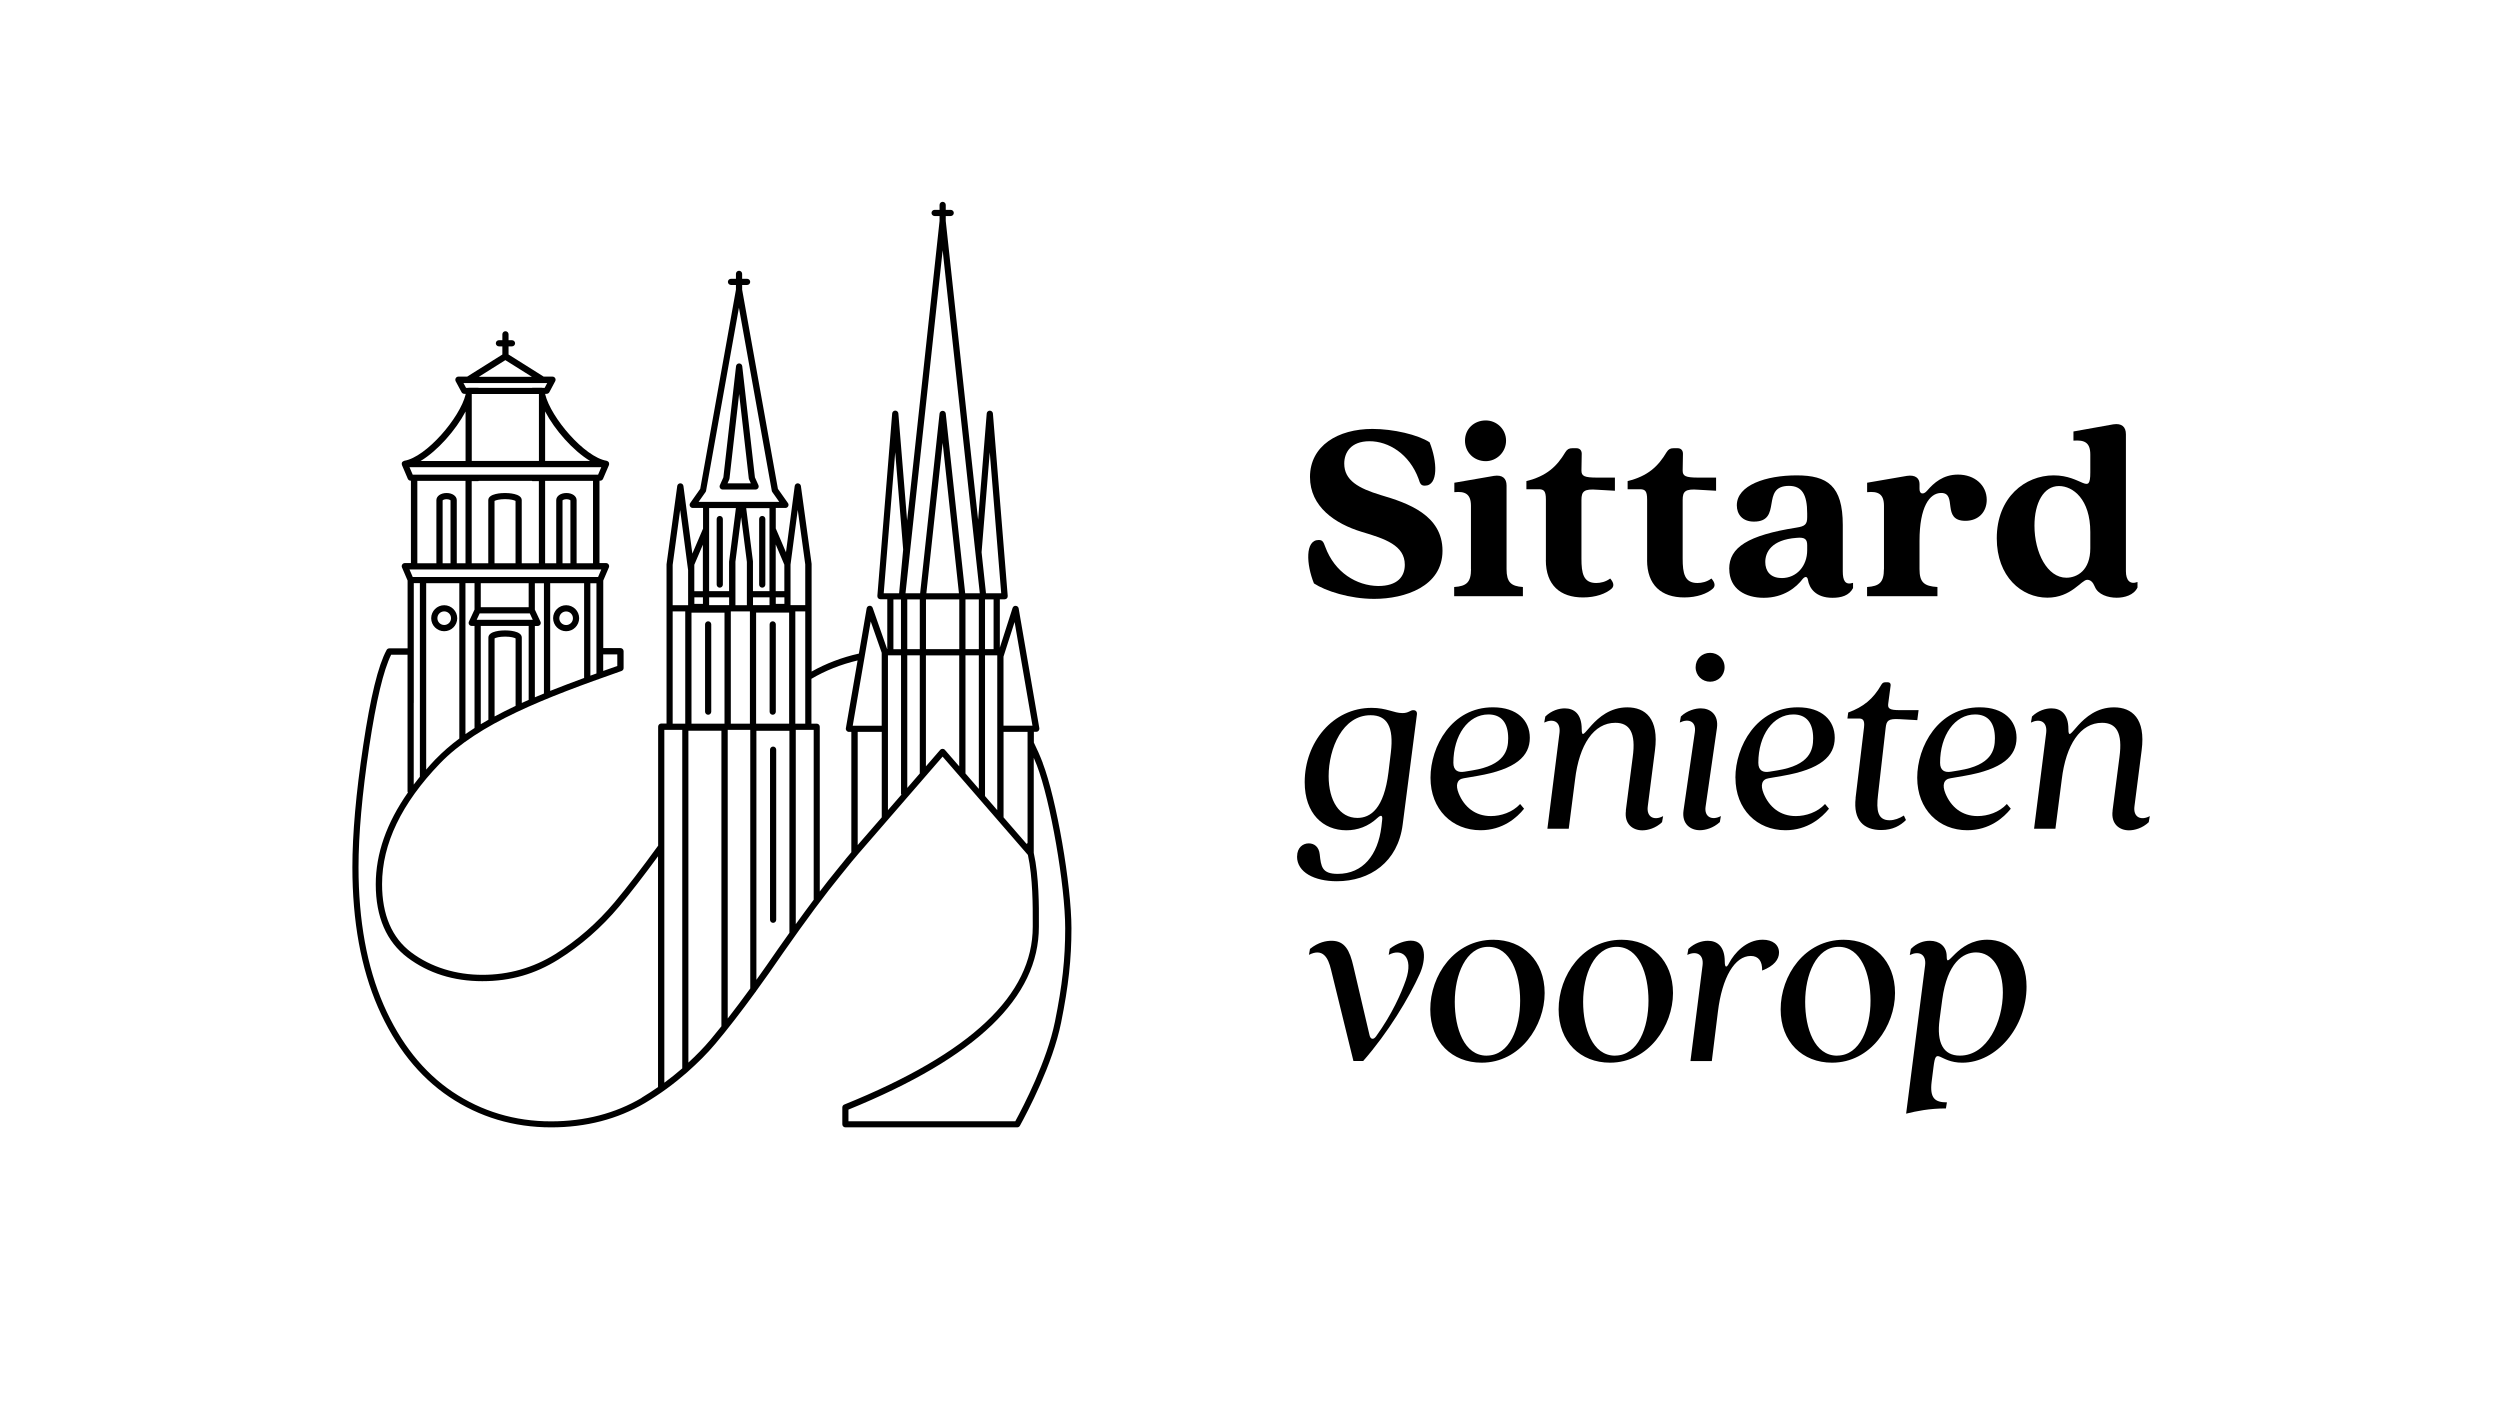<svg xmlns="http://www.w3.org/2000/svg" width="1920" height="1080" viewBox="0 0 1920 1080" fill="none"><g clip-path="url(#clip0_1717_558)"><path d="M1009.1 448.028C1003.21 433.487 1002.22 414.717 1012.73 414.717C1015.55 414.717 1016.37 415.926 1017.8 419.981C1025.07 439.743 1041.9 449.839 1058.47 450.055C1073.27 450.055 1078.89 442.806 1078.89 433.746C1078.89 418.816 1063.7 413.768 1045.92 408.504C1025.28 402.248 1006.07 389.13 1006.07 366.349C1006.07 342.315 1027.53 329.414 1054.02 329.414C1070.02 329.414 1089.02 333.858 1097.93 339.683C1103.82 354.224 1104.81 372.993 1094.29 372.993C1091.48 372.993 1090.66 371.786 1089.45 367.729C1082.39 348.572 1066.39 338.863 1051.81 338.863C1037.22 338.863 1032.38 347.752 1032.38 356.036C1032.38 368.938 1043.32 375.021 1060.51 380.242C1081.14 386.283 1107.84 395.559 1107.84 423.001C1107.84 450.444 1078.89 459.936 1055.4 459.936C1036.57 459.936 1017.97 453.896 1009.05 448.028" fill="black"></path><path d="M1129.69 437.107V388.48C1129.69 379.203 1125.07 377.175 1116.93 377.995V370.746L1147.31 365.482C1153.8 364.49 1157.04 367.294 1157.04 372.947V437.107C1157.04 447.161 1160.46 450.224 1169.59 450.828V457.862H1116.8V450.828C1126.32 450.224 1129.74 447.161 1129.74 437.107M1141.07 322.896C1149.38 322.896 1156.65 329.54 1156.65 338.428C1156.65 347.317 1149.38 354.178 1141.07 354.178C1132.16 354.178 1125.11 347.533 1125.11 338.428C1125.11 329.325 1132.16 322.896 1141.07 322.896Z" fill="black"></path><path d="M1187.25 430.227V383.627C1187.25 376.939 1185.65 375.731 1181.58 375.731H1172.27V369.475C1187.85 365.634 1195.72 358.17 1202.21 347.254C1203.64 345.01 1205.03 344.233 1207.5 344.233H1210.74C1213.16 344.233 1214.77 345.83 1214.77 348.462L1214.55 361.363C1214.55 365.591 1216.58 366.799 1226.7 366.799H1240.25V376.896L1226.7 376.12C1216.58 375.3 1214.55 377.327 1214.55 383.973V428.976C1214.55 440.28 1215.97 447.744 1225.89 447.744C1229.13 447.744 1233.16 446.925 1236.62 444.293C1239.25 447.313 1239.86 449.946 1237.83 451.973C1233.37 455.986 1225.49 458.834 1215.76 458.834C1198.15 458.834 1187.2 449.341 1187.2 430.183" fill="black"></path><path d="M1264.99 430.227V383.627C1264.99 376.939 1263.39 375.731 1259.33 375.731H1250.02V369.475C1265.6 365.634 1273.47 358.17 1279.96 347.254C1281.39 345.01 1282.77 344.233 1285.24 344.233H1288.48C1290.91 344.233 1292.51 345.83 1292.51 348.462L1292.29 361.363C1292.29 365.591 1294.33 366.799 1304.41 366.799H1317.95V376.896L1304.41 376.12C1294.29 375.3 1292.29 377.327 1292.29 383.973V428.976C1292.29 440.28 1293.72 447.744 1303.63 447.744C1306.87 447.744 1310.9 446.925 1314.36 444.293C1317 447.313 1317.6 449.946 1315.57 451.973C1311.11 455.986 1303.24 458.834 1293.51 458.834C1275.9 458.834 1264.95 449.341 1264.95 430.183" fill="black"></path><path d="M1328.03 436.886C1328.03 420.36 1342.41 411.083 1379.62 405.215C1386.28 404.18 1387.92 402.756 1387.92 397.146V394.342C1387.92 379.801 1383.9 373.156 1373.94 373.156C1351.71 373.156 1369.32 400.599 1347.03 400.599C1338.12 400.599 1333.88 394.946 1333.88 388.086C1333.88 372.552 1356.34 365.088 1379.83 365.088C1403.33 365.088 1415.26 372.941 1415.26 403.231V438.741C1415.26 445.602 1416.87 449.615 1423.14 447.63V451.642C1420.12 457.467 1414.06 459.107 1407.35 459.107C1394.36 459.107 1389.52 451.642 1388.52 445.386C1388.09 442.754 1386.49 442.365 1384.51 444.566C1379.65 451.038 1369.92 459.107 1354.56 459.107C1340.8 459.107 1328.08 452.635 1328.08 436.886M1368.32 443.962C1379.87 443.962 1387.92 434.685 1387.92 422.56V418.72C1387.92 414.104 1386.11 412.465 1379.83 413.068C1360.18 414.492 1355.73 424.373 1355.73 431.622C1355.73 438.31 1359.36 443.919 1368.27 443.919" fill="black"></path><path d="M1446.89 437.102V388.474C1446.89 379.197 1442.26 377.169 1433.95 377.989V370.74L1464.5 365.476C1470.99 364.484 1474.19 367.289 1474.19 371.733V375.573C1474.19 379.586 1477.22 380.19 1480.08 376.781C1485.14 370.913 1492.24 364.484 1503.75 364.484C1516.69 364.484 1525.81 372.768 1525.81 383.857C1525.81 392.919 1519.75 399.995 1509.42 399.995C1490.81 399.995 1503.58 378.593 1490.81 378.593C1481.9 378.593 1474.19 389.294 1474.19 415.312V437.102C1474.19 447.199 1477.65 450.219 1487.95 450.823V457.899H1433.91V450.823C1443.43 450.219 1446.85 447.199 1446.85 437.102" fill="black"></path><path d="M1533.52 413.488C1533.52 381.818 1555.37 365.077 1577.22 365.077C1599.07 365.077 1605.35 381.214 1605.35 362.833V349.112C1605.35 339.619 1600.72 337.807 1592.41 338.412V331.378L1622.96 325.898C1629.45 324.906 1632.7 327.711 1632.7 333.579V438.687C1632.7 445.547 1635.73 449.171 1641.6 446.971V451.2C1638.79 457.068 1631.7 459.053 1625.6 459.053C1618.94 459.053 1611.23 456.637 1608.81 450.552C1607.39 447.101 1605.56 445.288 1602.97 445.288C1598.52 445.288 1590.81 459.009 1572.38 459.009C1552.56 459.009 1533.52 442.872 1533.52 413.402M1586.96 443.692C1595.05 443.692 1605.35 438.255 1605.35 421.083V408.57C1605.35 383.372 1592.03 373.275 1581.29 373.275C1569.52 373.275 1562.47 386.176 1562.47 403.737C1562.47 424.534 1572.38 443.692 1586.96 443.692Z" fill="black"></path><path d="M996.167 657.805C996.167 650.772 1000.8 647.709 1005.08 647.709C1009.36 647.709 1012.96 650.341 1013.56 656.209C1014.56 665.486 1015.21 671.138 1027.32 671.138C1046.97 671.138 1058.26 656.381 1060.9 635.024L1061.5 629.76C1061.93 626.135 1060.73 625.531 1057.87 628.163C1050.77 634.808 1042.51 637.655 1033.99 637.655C1016.2 637.655 1002.01 624.927 1002.01 600.721C1002.01 570.259 1023.47 543.637 1053.41 543.637C1064.96 543.637 1070.42 547.649 1077.08 547.649C1081.93 547.649 1082.97 545.406 1085.39 545.406C1087.42 545.406 1088.42 546.614 1088.2 548.642L1077.26 633.211C1073.62 662.077 1052.16 676.79 1026.67 676.79C1009.45 676.79 996.124 669.93 996.124 657.805M1042.46 628.163C1052.59 628.163 1062.89 621.13 1066.35 593.041L1068.17 577.939C1070.59 557.962 1065.14 549.289 1052.59 549.289C1031.13 549.289 1020.4 574.703 1020.4 596.104C1020.4 614.874 1028.71 628.163 1042.46 628.163Z" fill="black"></path><path d="M1098.62 597.278C1098.62 573.288 1114.8 543.214 1146.56 543.214C1165.17 543.214 1174.9 553.311 1174.9 566.643C1174.9 580.753 1164.17 590.849 1134.66 595.897L1124.15 597.709C1118.87 598.486 1117.7 602.973 1120.3 609.402C1124.53 619.671 1132.85 626.748 1145 626.748C1152.7 626.748 1161.57 623.9 1167.46 617.471L1170.49 621.095C1165.03 627.956 1154.09 637.621 1137.09 637.621C1115.23 637.621 1098.62 621.656 1098.62 597.278ZM1124.71 592.661L1130.77 591.668C1155.65 587.656 1158.29 576.135 1158.29 567.032C1158.29 555.339 1153.22 548.693 1143.1 548.693C1127.52 548.693 1116.19 564.658 1116.19 585.8C1116.19 591.841 1119.82 593.481 1124.71 592.661Z" fill="black"></path><path d="M1248.63 622.506L1253.91 581.559C1256.55 562.574 1251.48 555.11 1240.58 555.11C1224.01 555.11 1212.84 571.851 1209.65 598.689L1204.8 636.443H1188.4L1197.7 562.79C1198.7 553.902 1192.64 551.701 1185.97 554.937L1186.8 550.277C1191.64 545.617 1197.31 544.021 1201.77 544.021C1208.87 544.021 1214.75 548.249 1214.75 559.985C1214.75 574.095 1223.44 543.244 1249.75 543.244C1263.51 543.244 1274.24 551.701 1271 576.339L1265.51 619.097C1264.29 627.77 1270.57 630.402 1277.27 626.778L1276.45 631.438C1271.6 636.098 1265.51 637.695 1261.26 637.695C1253.99 637.695 1247.29 632.862 1248.72 622.55" fill="black"></path><path d="M1292.94 622.5L1301.63 562.352C1302.85 553.895 1296.79 551.651 1290.08 554.887L1290.91 550.27C1295.75 545.61 1302.03 544.014 1306.27 544.014C1313.53 544.014 1320.03 548.846 1318.6 559.159L1309.9 619.48C1308.69 627.548 1314.96 630.353 1321.63 626.728L1320.85 631.345C1315.79 636.005 1309.73 637.602 1305.49 637.602C1298.22 637.602 1291.51 632.769 1292.94 622.457M1313.36 501.384C1319.42 501.384 1324.48 506.044 1324.48 512.473C1324.48 518.902 1319.42 523.562 1313.36 523.562C1307.31 523.562 1302.24 518.902 1302.24 512.473C1302.24 506.044 1307.09 501.384 1313.36 501.384Z" fill="black"></path><path d="M1332.79 597.278C1332.79 573.288 1348.97 543.214 1380.74 543.214C1399.34 543.214 1409.08 553.311 1409.08 566.643C1409.08 580.753 1398.34 590.849 1368.84 595.897L1358.32 597.709C1353.04 598.486 1351.83 602.973 1354.47 609.402C1358.71 619.671 1367.01 626.748 1379.17 626.748C1386.88 626.748 1395.75 623.9 1401.63 617.471L1404.66 621.095C1399.16 627.956 1388.26 637.621 1371.26 637.621C1349.41 637.621 1332.83 621.656 1332.83 597.278M1358.92 592.661L1364.98 591.668C1389.86 587.656 1392.5 576.135 1392.5 567.032C1392.5 555.339 1387.44 548.693 1377.31 548.693C1361.74 548.693 1350.4 564.658 1350.4 585.8C1350.4 591.841 1354.03 593.481 1358.92 592.661Z" fill="black"></path><path d="M1425.09 612.787L1431.58 558.508C1432.19 553.028 1430.59 551.82 1427.73 551.82H1418.82L1419.43 547.203C1430.98 542.974 1438.64 536.891 1444.91 525.802C1445.74 524.378 1446.73 523.989 1447.94 523.989H1449.97C1451.4 523.989 1452.18 525.025 1452.01 526.406L1450.19 540.126C1449.58 544.139 1450.97 545.391 1459.1 545.391H1473.47L1472.48 553.071L1458.5 552.294C1450.19 551.862 1448.8 553.503 1448.2 558.939L1442.31 610.587C1440.88 622.496 1442.1 629.96 1451.23 629.96C1454.86 629.96 1458.72 628.536 1462.18 626.336L1463.78 629.787C1459.54 634.016 1453.65 637.468 1444.78 637.468C1431.41 637.468 1423.15 630.004 1425.14 612.83" fill="black"></path><path d="M1472.42 597.278C1472.42 573.288 1488.6 543.214 1520.36 543.214C1538.97 543.214 1548.7 553.311 1548.7 566.643C1548.7 580.753 1537.97 590.849 1508.47 595.897L1497.95 597.709C1492.67 598.486 1491.46 602.973 1494.1 609.402C1498.34 619.671 1506.65 626.748 1518.8 626.748C1526.51 626.748 1535.38 623.9 1541.26 617.471L1544.29 621.095C1538.84 627.956 1527.89 637.621 1510.88 637.621C1489.03 637.621 1472.42 621.656 1472.42 597.278ZM1498.51 592.661L1504.57 591.668C1529.45 587.656 1532.09 576.135 1532.09 567.032C1532.09 555.339 1527.02 548.693 1516.9 548.693C1501.33 548.693 1489.98 564.658 1489.98 585.8C1489.98 591.841 1493.62 593.481 1498.51 592.661Z" fill="black"></path><path d="M1622.44 622.506L1627.73 581.559C1630.32 562.574 1625.3 555.11 1614.35 555.11C1597.78 555.11 1586.62 571.851 1583.42 598.689L1578.57 636.443H1562.17L1571.47 562.79C1572.47 553.902 1566.41 551.701 1559.75 554.937L1560.57 550.277C1565.42 545.617 1571.09 544.021 1575.55 544.021C1582.64 544.021 1588.53 548.249 1588.53 559.985C1588.53 574.095 1597.22 543.244 1623.53 543.244C1637.29 543.244 1648.02 551.701 1644.77 576.339L1639.28 619.097C1638.07 627.77 1644.34 630.402 1651.05 626.778L1650.23 631.438C1645.38 636.098 1639.28 637.695 1635.04 637.695C1627.77 637.695 1621.06 632.862 1622.49 622.55" fill="black"></path><path d="M1005.25 733.43L1006.07 728.769C1012.56 723.505 1018.62 722.513 1022.65 722.513C1032.77 722.513 1036.58 729.762 1039.43 742.275L1051.77 794.915C1052.55 798.367 1054.8 798.755 1056.83 795.907C1069.16 778.777 1076.08 763.029 1079.67 752.717C1085.95 734.552 1076.43 727.906 1066.52 733.343L1067.34 728.683C1073.01 724.239 1079.29 722.427 1083.53 722.427C1096.08 722.427 1095.03 737.572 1090.41 747.884C1082.1 766.438 1065.91 793.275 1046.92 814.849H1039.43L1022.21 744.648C1020.01 735.371 1015.94 727.906 1005.21 733.343" fill="black"></path><path d="M1098.45 775.193C1098.45 749.175 1116.85 721.733 1146.83 721.733C1169.5 721.733 1186.29 737.697 1186.29 762.68C1186.29 787.663 1167.68 816.141 1137.91 816.141C1115.24 816.141 1098.45 800.219 1098.45 775.193ZM1141.76 810.704C1159.59 810.704 1167.47 789.13 1167.47 768.548C1167.47 747.967 1160.2 727.17 1142.98 727.17C1125.75 727.17 1117.27 748.744 1117.27 769.368C1117.27 789.993 1124.54 810.747 1141.76 810.747" fill="black"></path><path d="M1197.02 775.193C1197.02 749.175 1215.46 721.733 1245.39 721.733C1268.07 721.733 1284.86 737.697 1284.86 762.68C1284.86 787.663 1266.26 816.141 1236.49 816.141C1213.81 816.141 1197.02 800.219 1197.02 775.193ZM1240.33 810.704C1258.16 810.704 1266.04 789.13 1266.04 768.548C1266.04 747.967 1258.77 727.17 1241.55 727.17C1224.33 727.17 1215.84 748.744 1215.84 769.368C1215.84 789.993 1223.11 810.747 1240.33 810.747" fill="black"></path><path d="M1295.85 733.439L1296.67 728.779C1301.52 724.162 1307.18 722.523 1311.64 722.523C1318.74 722.523 1324.62 726.751 1324.62 738.487C1324.62 743.32 1326.05 743.535 1328.04 739.48C1331.89 732.231 1340.98 721.703 1353.74 721.703C1361.44 721.703 1366.29 725.543 1366.29 731.583C1366.29 736.847 1362.44 741.852 1353.52 745.304H1353.31C1353.52 738.444 1350.67 734.173 1344.62 734.173C1332.28 734.173 1322.55 750.525 1319.34 777.148L1314.67 814.902H1298.27L1307.58 741.249C1308.57 732.576 1302.51 730.159 1295.85 733.396" fill="black"></path><path d="M1367.54 775.193C1367.54 749.175 1385.94 721.733 1415.92 721.733C1438.59 721.733 1455.38 737.697 1455.38 762.68C1455.38 787.663 1436.77 816.141 1407 816.141C1384.33 816.141 1367.54 800.219 1367.54 775.193ZM1410.85 810.704C1428.68 810.704 1436.56 789.13 1436.56 768.548C1436.56 747.967 1429.29 727.17 1412.07 727.17C1394.84 727.17 1386.37 748.744 1386.37 769.368C1386.37 789.993 1393.63 810.747 1410.85 810.747" fill="black"></path><path d="M1466.72 733.396L1467.55 728.779C1472.18 724.119 1477.45 722.523 1482.13 722.523C1489.4 722.523 1495.06 726.751 1495.06 734.431C1495.06 745.952 1502.55 721.703 1526.22 721.703C1543.4 721.703 1556.38 734.82 1556.38 757.817C1556.38 788.496 1533.53 816.154 1507.01 816.154C1489 816.154 1486.97 802.864 1484.94 819.389L1483.51 830.694C1481.91 843.595 1486.15 846.615 1495.24 846.615L1494.46 851.276C1481.69 851.276 1472 853.304 1463.91 855.288L1478.49 741.292C1479.48 732.446 1473.43 730.203 1466.77 733.439M1505.23 810.717C1526.48 810.717 1538.2 784.267 1538.2 762.305C1538.2 744.139 1530.33 731.454 1517.57 731.454C1507.65 731.454 1495.49 739.307 1491.65 767.568L1489.61 782.887C1487.19 800.835 1492.43 810.717 1505.19 810.717" fill="black"></path><path d="M800.849 585.96C798.772 580.48 796.436 575.259 794.012 570.297V562.012H795.873C796.609 562.012 797.258 561.71 797.691 561.149C798.123 560.588 798.34 559.898 798.21 559.208L782.33 467.26C782.157 466.181 781.248 465.361 780.123 465.276C778.955 465.146 778.046 465.879 777.656 466.915L767.878 497.377V460.27H771.556C772.205 460.27 772.854 460.011 773.286 459.493C773.762 459.019 773.979 458.328 773.935 457.682L762.555 317.581C762.469 316.372 761.387 315.38 760.176 315.38C758.964 315.38 757.883 316.33 757.796 317.581L751.176 399.173L726.339 169.713V165.916H730.147C731.445 165.916 732.527 164.838 732.527 163.543C732.527 162.249 731.445 161.17 730.147 161.17H726.339V157.373C726.339 156.079 725.258 155 723.96 155C722.662 155 721.579 156.079 721.579 157.373V161.17H717.772C716.474 161.17 715.392 162.249 715.392 163.543C715.392 164.838 716.474 165.916 717.772 165.916H721.579V169.713L696.656 399.734L689.949 317.537C689.863 316.33 688.781 315.337 687.57 315.337C686.358 315.337 685.277 316.286 685.19 317.537L673.81 457.638C673.767 458.286 673.983 458.976 674.459 459.45C674.892 459.968 675.541 460.227 676.19 460.227H681.426V498.413H681.295L670.219 466.829C669.873 465.793 668.834 465.103 667.752 465.232C666.67 465.318 665.762 466.138 665.589 467.217L659.618 501.951C646.637 504.842 634.218 509.588 623.315 515.758V433.044L615.094 373.241C614.921 372.033 613.882 371.3 612.714 371.17C611.502 371.17 610.507 372.076 610.334 373.241L603.627 424.156L595.796 405.861V390.112H603.194C604.103 390.112 604.925 389.594 605.314 388.817C605.747 388.041 605.661 387.091 605.141 386.358L597.44 375.442L569.964 222.44V218.859H573.771C575.069 218.859 576.151 217.78 576.151 216.485C576.151 215.191 575.069 214.112 573.771 214.112H569.964V210.315C569.964 209.021 568.882 207.942 567.584 207.942C566.285 207.942 565.204 209.021 565.204 210.315V214.112H561.396C560.098 214.112 559.016 215.191 559.016 216.485C559.016 217.78 560.098 218.859 561.396 218.859H565.204V222.44L537.771 375.442L530.069 386.358C529.55 387.091 529.507 388.041 529.896 388.817C530.329 389.594 531.108 390.112 532.016 390.112H539.935V405.991L531.713 425.191L524.876 373.241C524.703 372.076 523.708 371.17 522.497 371.17C521.285 371.17 520.29 372.076 520.117 373.241L511.896 433.389V555.67H507.828C506.53 555.67 505.449 556.748 505.449 558.043V649.473C492.987 666.646 481.737 681.316 471.959 692.966C458.675 708.801 443.314 722.22 426.309 732.834C409.434 743.319 390.655 748.669 370.491 748.669C350.328 748.669 331.116 742.888 315.929 731.497C301.001 720.279 293.429 702.588 293.429 679.029C293.429 648.092 308.4 616.94 337.91 586.304C367.636 555.454 418.65 535.908 477.324 515.326C478.276 514.982 478.925 514.119 478.925 513.083V500.096C478.925 499.448 478.665 498.887 478.189 498.413C477.756 497.981 477.151 497.722 476.502 497.722H463.304V445.859L467.631 435.762C467.934 435.029 467.847 434.166 467.415 433.518C466.982 432.829 466.246 432.44 465.424 432.44H460.405V369.185H460.925C461.877 369.185 462.742 368.624 463.131 367.762L467.674 357.19C467.674 357.19 467.718 356.845 467.761 356.629C467.761 356.543 467.847 356.5 467.847 356.413C467.847 356.37 467.804 356.327 467.804 356.284C467.804 355.809 467.718 355.335 467.458 354.904C467.458 354.904 467.371 354.861 467.371 354.817C467.328 354.731 467.242 354.731 467.198 354.644C466.895 354.3 466.506 354.083 466.073 353.997C465.987 353.997 465.944 353.868 465.857 353.868C448.982 351.106 423.107 320.774 418.737 302.953V302.479H419.775C420.641 302.479 421.463 302.004 421.895 301.228L426.396 292.771C426.785 292.038 426.785 291.131 426.352 290.397C425.919 289.664 425.14 289.233 424.275 289.233H417.525L390.569 272.275V266.019H393.208C394.506 266.019 395.588 264.941 395.588 263.646C395.588 262.352 394.506 261.273 393.208 261.273H390.569V256.742C390.569 255.448 389.487 254.369 388.189 254.369C386.891 254.369 385.809 255.448 385.809 256.742V261.273H383.169C381.871 261.273 380.789 262.352 380.789 263.646C380.789 264.941 381.871 266.019 383.169 266.019H385.809V272.275L358.809 289.233H352.059C351.237 289.233 350.458 289.664 350.025 290.397C349.592 291.131 349.592 291.994 349.939 292.771L354.482 301.228C354.914 302.004 355.693 302.479 356.602 302.479H357.597V302.953C353.27 320.817 327.352 351.106 310.52 353.868C310.434 353.868 310.39 353.954 310.304 353.997C309.871 354.127 309.482 354.343 309.179 354.644C309.092 354.731 309.049 354.731 308.962 354.817C308.962 354.817 308.919 354.861 308.876 354.904C308.616 355.335 308.53 355.809 308.53 356.284C308.53 356.327 308.53 356.37 308.53 356.413C308.53 356.5 308.616 356.543 308.616 356.629C308.616 356.802 308.616 356.974 308.703 357.19L313.203 367.762C313.592 368.624 314.458 369.185 315.409 369.185H315.583V432.44H310.91C310.131 432.44 309.352 432.829 308.919 433.518C308.486 434.166 308.4 435.029 308.703 435.762L313.03 445.859V497.938H298.967C298.102 497.938 297.28 498.456 296.89 499.233C290.443 511.098 284.558 535.045 278.933 572.411C273.395 609.13 270.626 640.628 270.626 666.085C270.626 707.507 277.246 743.708 290.313 773.652C303.467 803.726 321.857 826.853 345.006 842.387C368.198 857.963 394.506 865.816 423.28 865.816C450.107 865.816 474.338 859.516 495.323 847.133C507.006 840.229 517.781 832.247 527.733 823.531C527.949 823.358 528.122 823.229 528.295 823.013C535.824 816.325 542.964 809.292 549.41 801.612C558.67 790.609 568.925 777.363 580.088 762.045C580.391 761.83 580.521 761.527 580.694 761.182C587.358 752.035 594.324 742.155 601.55 731.583C619.204 706.342 634.089 686.278 645.858 671.953C647.113 670.443 648.454 668.76 649.839 667.034C652.695 663.496 655.594 659.872 658.06 657.11C658.06 657.11 658.103 657.024 658.147 656.98L658.796 656.247C658.796 656.247 658.796 656.247 658.796 656.204L723.916 581.084L789.426 656.593C793.233 674.067 793.191 696.806 793.148 708.456V711.649C793.148 764.203 745.767 808.904 648.367 848.298C647.459 848.642 646.896 849.549 646.896 850.498V863.442C646.896 864.78 647.978 865.816 649.276 865.816H781.205C782.07 865.816 782.849 865.341 783.282 864.607C789.036 854.123 808.465 817.404 814.912 785.474C820.623 757.127 822.873 736.761 822.873 712.9C822.873 679.719 811.32 613.272 800.806 586.002M789.166 647.531C788.863 647.661 788.647 647.877 788.431 648.135L770.734 627.726V562.056H789.166V647.531ZM658.709 562.056H677.185V627.726L658.709 648.998V562.056ZM681.945 559.683V503.288H691.983V609.604C691.983 609.863 692.199 610.036 692.286 610.294L681.945 622.204V559.683ZM696.786 503.288H706.392V594.028L696.786 605.117V503.288ZM696.786 460.356H706.392V498.542H696.786V460.356ZM752.474 455.61H741.267L726.339 317.624C726.21 316.415 725.171 315.51 723.96 315.51C722.748 315.51 721.709 316.415 721.579 317.624L706.652 455.61H695.445L723.96 192.236L752.474 455.61ZM736.464 455.61H711.455L723.96 340.104L736.464 455.61ZM711.152 460.356H736.723V498.542H711.152V460.356ZM741.484 460.356H751.739V498.542H741.484V460.356ZM751.739 503.288V605.85L741.484 594.028V503.288H751.739ZM756.498 503.288H765.887V622.204L756.498 611.374V503.288ZM779.214 477.745L792.93 557.309H770.69V504.281L779.214 477.702V477.745ZM763.075 498.542H756.498V460.356H763.075V498.542ZM760.132 347.353L768.916 455.61H757.234L753.859 424.112L760.132 347.353ZM687.526 347.31L693.628 422.041L690.512 455.61H678.699L687.526 347.31ZM686.142 460.4H691.94V498.585H686.142V460.4ZM668.705 477.271L677.142 501.346V557.353H654.902L668.705 477.271ZM624.916 691.025C620.589 696.806 616.002 703.02 611.156 709.751V560.546H624.916V691.025ZM564.771 431.707L569.185 397.188L573.598 431.577V464.801H564.814V456.43V431.749L564.771 431.707ZM562.391 469.547H575.935V555.756H561.266V469.547H562.391ZM606.05 555.756H580.694V470.496H606.05V555.756ZM602.416 463.765H595.796V458.76H602.416V463.765ZM590.992 464.757H578.314V458.76H590.992V464.757ZM559.968 464.757H544.608V458.76H559.968V464.757ZM539.848 463.765H533.271V458.76H539.848V463.765ZM531.064 470.54H556.42V555.8H531.064V470.54ZM558.887 560.546H576.194V759.155C570.137 767.482 564.382 775.119 558.887 782.195V560.546ZM610.81 469.547H618.425V555.756H610.81V469.547ZM612.671 391.622L618.425 433.475V464.757H607.132V433.605L612.671 391.579V391.622ZM602.372 433.692V454.014H595.752V418.158L602.372 433.692ZM590.949 454.014H578.271V431.405C578.271 431.405 578.271 431.188 578.271 431.102L573.079 390.241H590.949V454.057V454.014ZM541.882 377.858C542.098 377.556 542.228 377.254 542.271 376.909L567.497 236.334L592.723 376.909C592.766 377.254 592.896 377.556 593.112 377.858L598.478 385.452H536.516L541.882 377.858ZM565.16 390.241L559.925 431.405V454.014H544.608V390.198H565.16V390.241ZM539.805 418.331V454.057H533.228V433.734L539.805 418.331ZM522.367 391.665L527.906 433.821L528.468 437.834V464.801H516.612V433.821L522.367 391.665ZM516.612 469.547H526.262V555.756H516.612V469.547ZM514.233 560.546H523.968V820.51C519.555 824.35 514.968 828.018 510.208 831.513V560.546H514.233ZM317.789 539.835C317.789 539.835 317.789 539.835 317.789 539.748V447.844H322.462V596.531C320.818 598.558 319.304 600.543 317.746 602.571V539.792L317.789 539.835ZM334.448 583.112C331.895 585.743 329.602 588.376 327.309 591.051V447.887H352.751V567.19C346.088 572.152 339.943 577.459 334.448 583.155M458.069 517.225C456.511 517.786 454.91 518.347 453.395 518.908V447.93H458.069V517.268V517.225ZM448.593 520.677C439.592 523.999 430.896 527.279 422.544 530.601V447.887H448.593V520.634V520.677ZM379.838 490.301C380.746 489.74 383.602 488.92 387.929 488.92C392.256 488.92 395.068 489.74 395.977 490.301V542.121C390.396 544.753 385.03 547.428 379.838 550.233V490.301ZM387.929 484.131C385.766 484.131 375.078 484.39 375.078 489.697C375.078 489.697 375.078 489.697 375.078 489.74C375.078 489.783 375.078 489.74 375.078 489.783V552.779C373.088 553.9 371.183 555.022 369.236 556.187V480.722H406.016V537.505C404.242 538.281 402.468 539.058 400.737 539.877V489.697C400.737 484.39 390.049 484.131 387.886 484.131M409.174 476.019H366.078L368.371 471.1H406.881L409.174 476.019ZM364.434 447.93V468.166L360.15 477.356C359.804 478.09 359.847 478.953 360.28 479.643C360.713 480.334 361.492 480.722 362.314 480.722H364.434V559.122C362.054 560.632 359.718 562.185 357.467 563.738V447.844H364.434V447.93ZM410.775 480.765H412.896C413.718 480.765 414.497 480.334 414.929 479.687C415.362 478.996 415.449 478.134 415.059 477.4L410.775 468.209V447.973H417.742V532.629C415.405 533.578 413.068 534.57 410.775 535.52V480.852V480.765ZM406.016 466.311H369.236V447.887H406.016V466.311ZM474.079 502.598V511.486C470.444 512.781 466.852 514.032 463.261 515.284V502.598H474.079ZM442.838 432.57V384.158C442.838 381.008 439.463 378.635 435.006 378.635C430.55 378.635 427.175 381.008 427.175 384.158V384.244V432.57H418.65V369.315H455.43V432.57H442.795H442.838ZM438.078 432.57H432.021V384.287C432.28 383.985 433.362 383.381 435.049 383.381C436.867 383.381 437.948 384.071 438.078 384.287V432.57ZM400.694 432.57V384.158C400.694 378.894 390.006 378.635 387.843 378.635C385.679 378.635 374.992 378.894 374.992 384.158V432.57H362.27V369.487H367.333C367.333 369.487 367.592 369.358 367.722 369.315H408.439C408.439 369.315 408.655 369.487 408.828 369.487H413.847V432.57H400.651H400.694ZM395.934 432.57H379.794V384.719C380.746 384.158 383.602 383.338 387.886 383.338C392.169 383.338 395.025 384.158 395.934 384.719V432.57ZM350.804 432.57V384.158C350.804 381.008 347.429 378.635 342.972 378.635C338.515 378.635 335.14 381.008 335.14 384.158V384.244V432.57H320.515V369.315H357.511V432.57H350.761H350.804ZM346.001 432.57H339.943V384.287C340.203 383.985 341.285 383.381 342.972 383.381C344.79 383.381 345.871 384.071 346.001 384.287V432.57ZM453.179 353.997H418.65V315.984C426.092 330.223 440.068 346.101 453.179 353.997ZM408.871 353.997H362.314V302.609H413.891V353.997H408.871ZM388.102 276.59L408.525 289.405H367.722L388.102 276.59ZM355.996 294.195H420.251L418.304 297.862H416.53C416.53 297.862 416.401 297.776 416.314 297.776H408.871C408.871 297.776 408.742 297.862 408.655 297.862H367.549C367.549 297.862 367.419 297.776 367.333 297.776H359.891C359.891 297.776 359.761 297.862 359.674 297.862H357.9L355.953 294.195H355.996ZM357.554 316.028V354.041H323.025C336.136 346.145 350.112 330.266 357.554 316.028ZM314.501 358.787H461.79L459.324 364.569H316.967L314.501 358.787ZM317.919 437.358H461.79L459.324 443.141H316.967L314.501 437.358H317.919ZM492.771 843.163C472.521 855.115 449.112 861.198 423.193 861.198C395.414 861.198 369.972 853.562 347.602 838.547C325.232 823.487 307.405 801.051 294.64 771.84C281.832 742.499 275.342 706.946 275.342 666.171C275.342 640.973 278.111 609.691 283.607 573.231C288.885 538.195 294.554 514.55 300.395 502.857H312.986V607.878C312.986 608.181 313.203 608.353 313.289 608.612C296.933 631.955 288.583 655.556 288.583 679.115C288.583 704.27 296.804 723.212 312.986 735.423C328.996 747.462 348.338 753.545 370.405 753.545C392.472 753.545 411.078 747.979 428.732 736.976C446.17 726.103 461.92 712.339 475.55 696.115C484.334 685.631 494.372 672.6 505.362 657.628V834.879C501.252 837.726 497.054 840.488 492.727 843.077M545.56 798.592C540.367 804.761 534.656 810.544 528.685 816.066V561.193H554.041V788.193C551.141 791.817 548.285 795.312 545.56 798.592ZM597.44 728.908C591.728 737.235 586.233 745.045 580.91 752.509V561.236H606.266V716.439C603.367 720.451 600.469 724.593 597.44 728.908ZM645.901 664.1C644.56 665.826 643.219 667.466 641.964 668.975C638.156 673.593 634.002 678.9 629.589 684.681V558.129C629.589 556.835 628.507 555.756 627.209 555.756H623.185V521.324C633.699 515.068 645.858 510.278 658.623 507.215L649.622 559.294C649.492 559.985 649.709 560.675 650.141 561.236C650.574 561.753 651.267 562.099 651.959 562.099H653.82V654.521C651.397 657.282 648.627 660.735 645.945 664.1M722.056 575.906L711.109 588.548V503.331H736.68V588.548L725.69 575.906C724.782 574.827 723.007 574.827 722.098 575.906M810.195 784.612C804.094 814.729 786.137 849.376 779.733 861.156H651.613V852.181C750.05 812.097 797.864 766.145 797.864 711.692V708.542C797.95 696.591 797.993 673.118 793.926 654.995V581.99C794.705 583.888 795.527 585.787 796.306 587.772C806.69 614.653 818.07 680.194 818.07 712.986C818.07 736.502 815.863 756.609 810.195 784.612Z" fill="black"></path><path d="M555.027 375.969H580.252C581.075 375.969 581.81 375.538 582.286 374.89C582.719 374.2 582.806 373.381 582.459 372.603L579.776 366.606L570.041 281.216C569.911 280.009 568.873 279.103 567.661 279.103C566.449 279.103 565.411 280.009 565.281 281.216L555.546 366.606L552.863 372.603C552.516 373.337 552.603 374.2 553.036 374.89C553.468 375.581 554.248 375.969 555.027 375.969ZM560.046 368.203C560.132 367.987 560.219 367.728 560.262 367.469L567.661 302.575L575.06 367.469C575.06 367.728 575.147 367.944 575.276 368.203L576.618 371.179H558.748L560.089 368.203H560.046Z" fill="black"></path><path d="M543.862 477.148C542.564 477.148 541.482 478.227 541.482 479.522V546.573C541.482 547.868 542.564 548.946 543.862 548.946C545.16 548.946 546.242 547.868 546.242 546.573V479.522C546.242 478.227 545.16 477.148 543.862 477.148Z" fill="black"></path><path d="M593.449 548.946C594.747 548.946 595.829 547.868 595.829 546.573V479.522C595.829 478.227 594.747 477.148 593.449 477.148C592.151 477.148 591.07 478.227 591.07 479.522V546.573C591.07 547.911 592.151 548.946 593.449 548.946Z" fill="black"></path><path d="M593.751 573.364C592.453 573.364 591.371 574.444 591.371 575.738V706.389C591.371 707.684 592.453 708.762 593.751 708.762C595.049 708.762 596.13 707.684 596.13 706.389V575.738C596.13 574.444 595.049 573.364 593.751 573.364Z" fill="black"></path><path d="M552.781 451.333C554.079 451.333 555.16 450.255 555.16 448.961V398.607C555.16 397.313 554.079 396.234 552.781 396.234C551.483 396.234 550.401 397.313 550.401 398.607V448.961C550.401 450.298 551.483 451.333 552.781 451.333Z" fill="black"></path><path d="M585.406 451.333C586.704 451.333 587.786 450.255 587.786 448.961V398.607C587.786 397.313 586.704 396.234 585.406 396.234C584.108 396.234 583.026 397.313 583.026 398.607V448.961C583.026 450.298 584.108 451.333 585.406 451.333Z" fill="black"></path><path d="M341.148 464.805C335.653 464.805 331.153 469.292 331.153 474.815C331.153 480.338 335.653 484.782 341.148 484.782C346.643 484.782 351.144 480.294 351.144 474.815C351.144 469.335 346.686 464.805 341.148 464.805ZM341.148 479.992C338.249 479.992 335.913 477.663 335.913 474.772C335.913 471.88 338.249 469.551 341.148 469.551C344.047 469.551 346.384 471.88 346.384 474.772C346.384 477.663 344.047 479.992 341.148 479.992Z" fill="black"></path><path d="M434.784 484.782C440.322 484.782 444.779 480.294 444.779 474.772C444.779 469.249 440.322 464.805 434.784 464.805C429.245 464.805 424.789 469.291 424.789 474.772C424.789 480.251 429.245 484.782 434.784 484.782ZM434.784 469.593C437.683 469.593 440.02 471.924 440.02 474.815C440.02 477.705 437.683 480.035 434.784 480.035C431.885 480.035 429.548 477.705 429.548 474.815C429.548 471.924 431.885 469.593 434.784 469.593Z" fill="black"></path></g><defs><clipPath id="clip0_1717_558"><rect width="1383" height="710.816" fill="white" transform="translate(268 155)"></rect></clipPath></defs></svg>